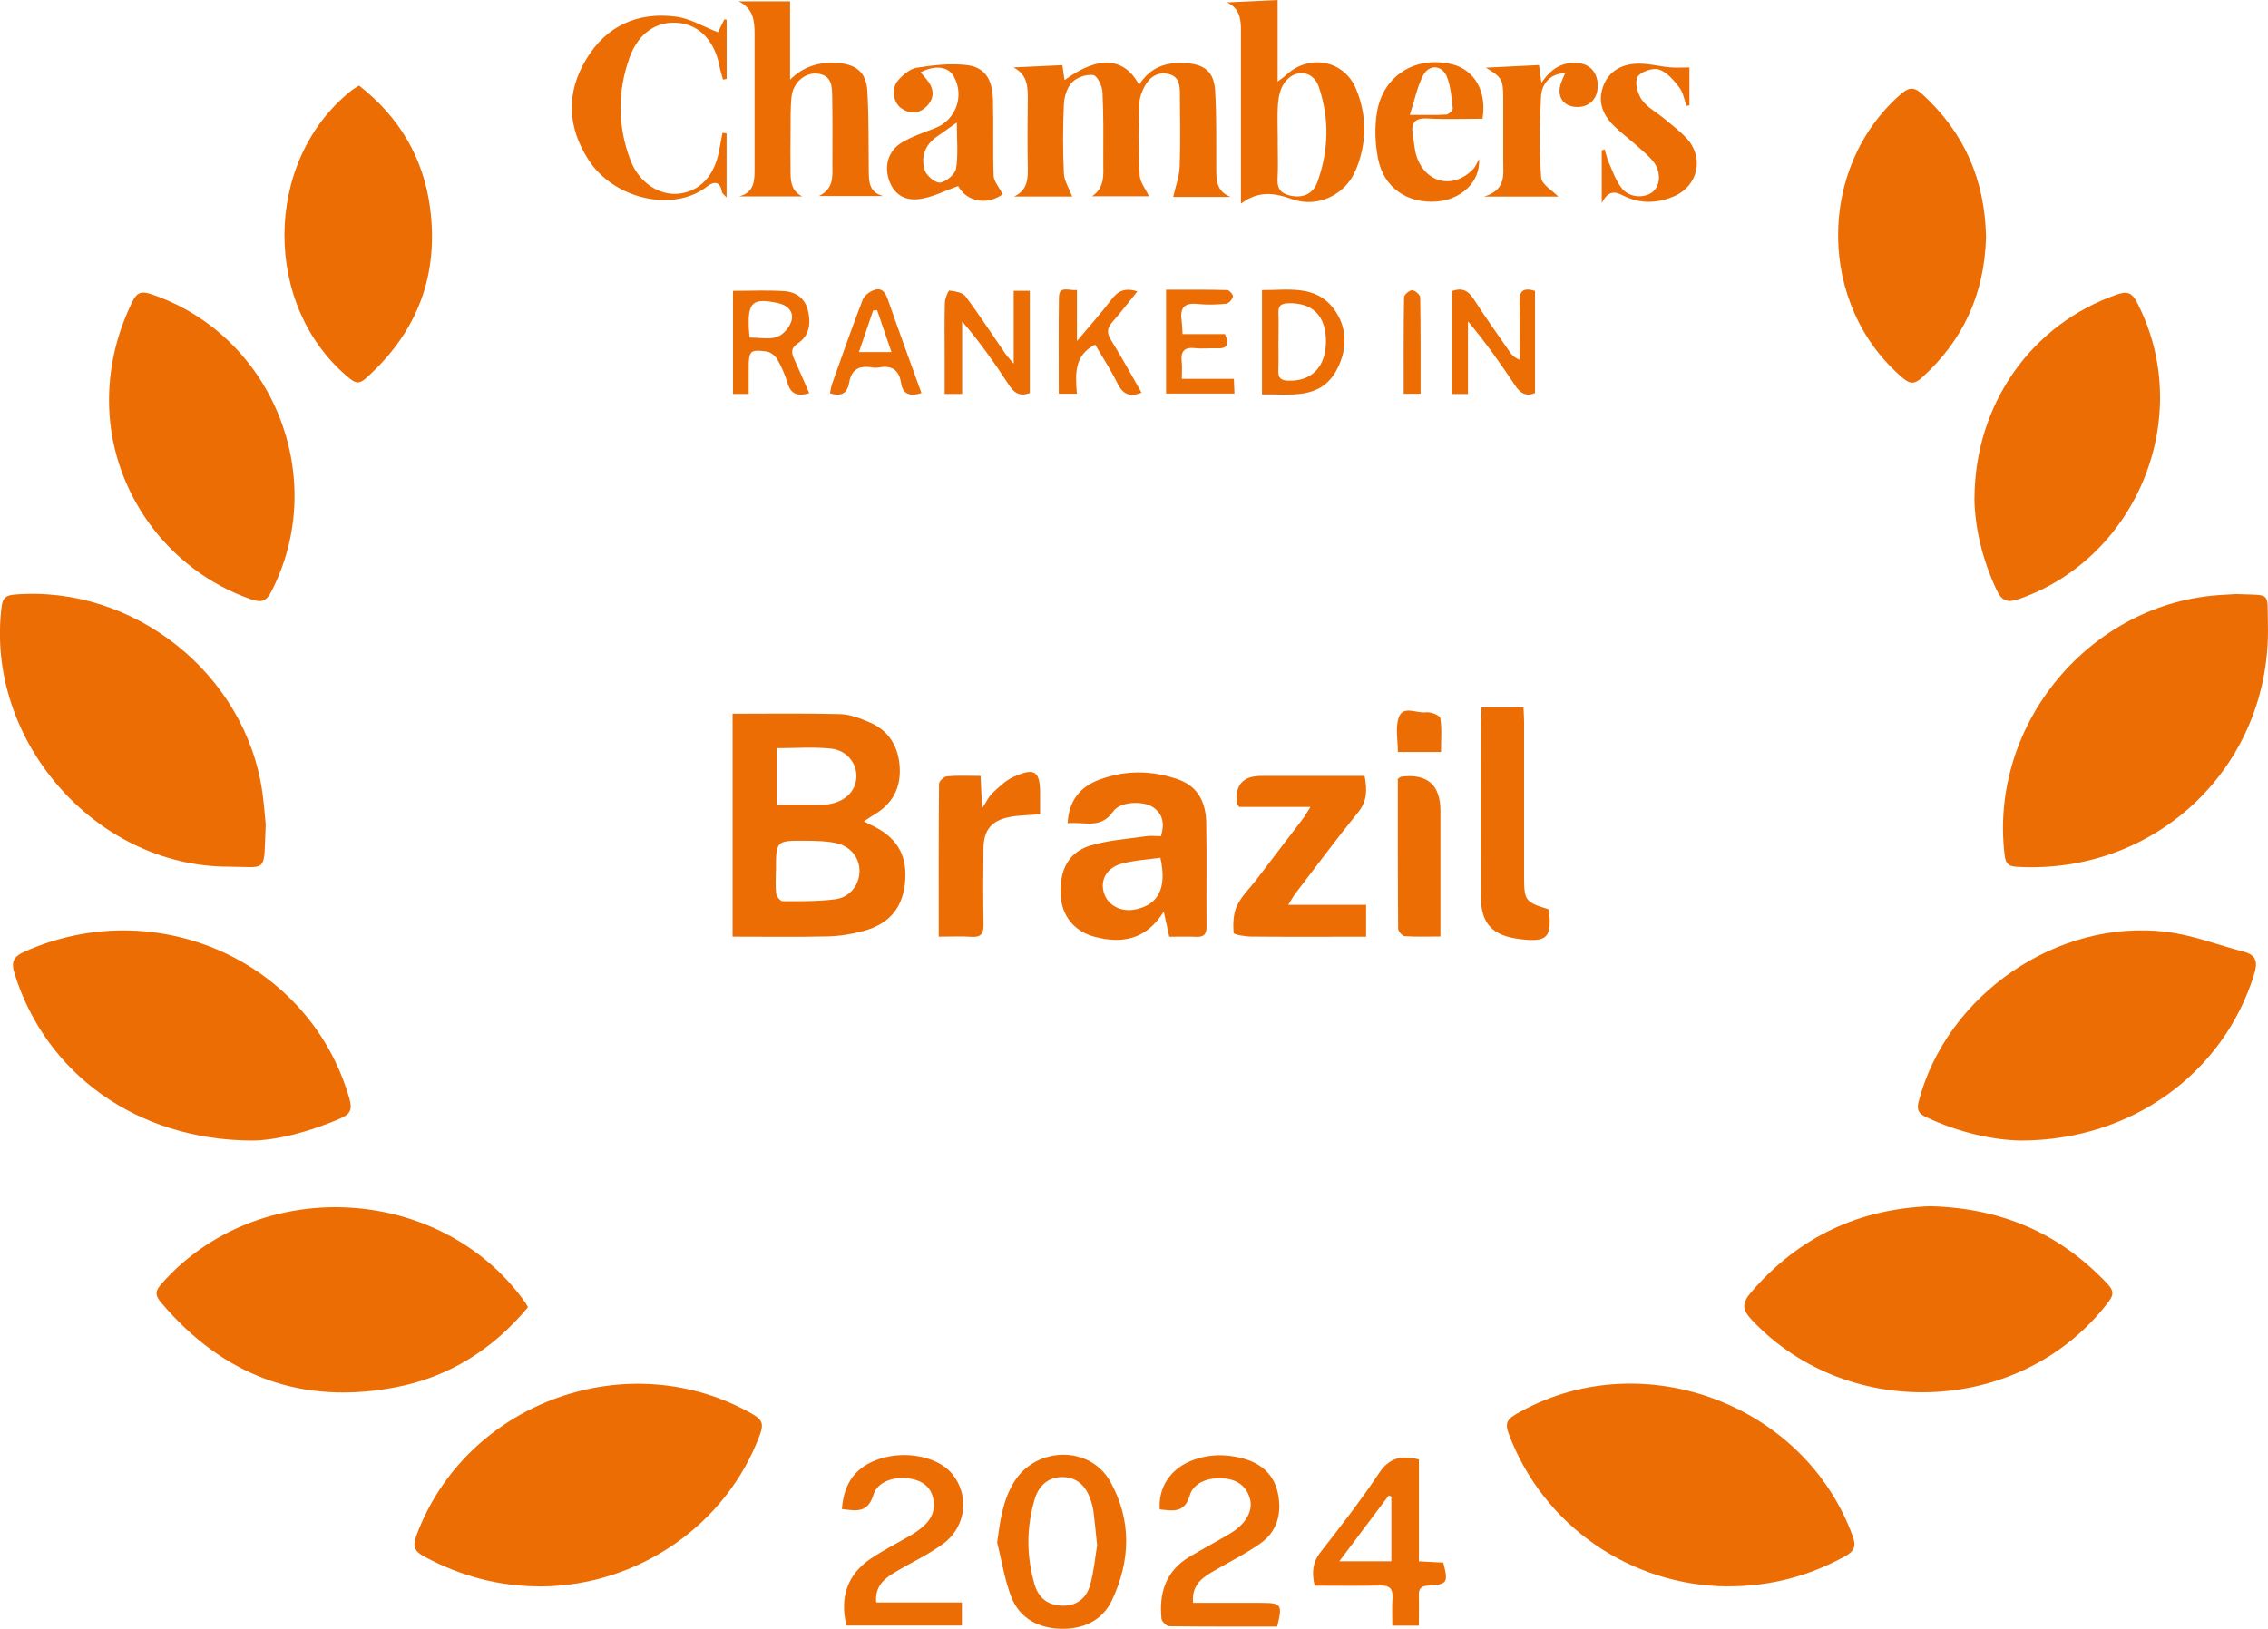 <?xml version="1.0" encoding="UTF-8"?>
<svg id="Camada_2" data-name="Camada 2" xmlns="http://www.w3.org/2000/svg" viewBox="0 0 286.83 206.04">
  <defs>
    <style>
      .cls-1 {
        fill: #ED6D05;
      }
    </style>
  </defs>
  <g id="Camada_1-2" data-name="Camada 1">
    <g>
      <path class="cls-1" d="M68.3,200.67c-5.2,0-10.05-1.3-14.62-3.76-1.24-.66-1.53-1.27-1.02-2.67,6.29-16.96,26.94-24.38,42.64-15.29,1.17.68,1.25,1.31.83,2.46-4.19,11.44-15.42,19.23-27.83,19.27Z"/>
      <path class="cls-1" d="M66.78,165.35c-4.43,5.33-9.99,8.83-16.69,10.12-11.92,2.31-21.82-1.39-29.67-10.65-.67-.79-.93-1.35-.1-2.3,12.13-13.94,35.33-12.86,46.07,2.18.1.14.17.29.39.65Z"/>
      <path class="cls-1" d="M244.21,152.59c8.96.24,16.34,3.44,22.33,9.83.68.73.87,1.26.18,2.17-10.75,14.33-32.82,15.49-45.16,2.39-1.24-1.32-1.28-2.14-.1-3.52,6.06-7.06,13.75-10.57,22.76-10.88Z"/>
      <path class="cls-1" d="M218.56,200.67c-12.34-.05-23.37-7.7-27.71-19.19-.4-1.07-.53-1.76.71-2.5,15.58-9.2,36.55-1.68,42.75,15.34.47,1.3.19,1.9-.97,2.54-4.61,2.54-9.52,3.81-14.78,3.8Z"/>
      <path class="cls-1" d="M282.65,75.14c4.7.21,4.07-.47,4.17,3.97.38,17.73-14.02,31.53-31.68,30.54-1-.06-1.47-.26-1.61-1.42-2.05-16.66,10.9-32.15,27.66-32.99.46-.02.91-.06,1.46-.09Z"/>
      <path class="cls-1" d="M255.66,144.27c-3.55-.04-7.91-1-12.07-2.96-.96-.45-1.21-.93-.94-1.97,3.49-13.46,17.5-23.18,31.37-21.46,3.3.41,6.49,1.66,9.73,2.5,1.73.45,1.78,1.44,1.3,2.96-3.86,12.36-15.38,20.89-29.4,20.93Z"/>
      <path class="cls-1" d="M31.89,144.27c-14.7-.05-26.13-8.56-30.04-21.08-.48-1.54-.16-2.18,1.29-2.83,16.76-7.45,36.1,1.32,41.05,18.61.38,1.32.15,1.94-1.1,2.49-4.09,1.79-8.33,2.8-11.2,2.81Z"/>
      <path class="cls-1" d="M33.61,104.22c-.29,6.37.39,5.43-4.77,5.41-16.87-.05-30.78-16.12-28.63-32.94.14-1.09.58-1.39,1.61-1.48,15.08-1.24,29.24,10.02,31.36,24.99.22,1.52.32,3.06.42,4.02Z"/>
      <path class="cls-1" d="M249.71,63.01c.05-11.96,7.25-22.01,18-25.75,1.25-.44,1.89-.29,2.53.95,7.39,14.19.26,32.22-14.83,37.54-1.49.53-2.22.33-2.91-1.13-1.8-3.85-2.75-7.86-2.8-11.61Z"/>
      <path class="cls-1" d="M13.79,50.37c.05-4.3,1.07-8.36,2.96-12.23.59-1.22,1.21-1.32,2.4-.92,15.34,5.19,22.6,23.22,15.16,37.62-.64,1.25-1.27,1.41-2.53.98-10.76-3.72-18.11-14.07-17.99-25.45Z"/>
      <path class="cls-1" d="M45.41,10.83c5.09,3.97,8.15,9.14,8.98,15.46,1.12,8.47-1.58,15.65-7.95,21.41-.69.62-1.19,1.01-2.15.23-11.15-9-11.08-27.59.17-36.49.26-.21.57-.37.95-.62Z"/>
      <path class="cls-1" d="M251.17,30.03c-.19,7.04-2.84,13.01-8.16,17.78-.84.75-1.41.81-2.31.05-10.85-9.14-11.01-26.58-.33-35.93.98-.85,1.63-1.02,2.7-.05,5.35,4.86,7.97,10.89,8.1,18.14Z"/>
      <path class="cls-1" d="M92.65,90.28c4.65,0,9.15-.07,13.65.05,1.21.03,2.46.53,3.61,1.01,2.52,1.06,3.74,3.1,3.88,5.78.13,2.56-.92,4.54-3.14,5.87-.42.25-.82.53-1.39.9.44.23.68.37.92.48,3.14,1.45,4.5,3.63,4.31,6.88-.21,3.43-1.89,5.6-5.31,6.52-1.48.4-3.03.65-4.56.68-3.93.09-7.87.03-11.97.03v-28.2ZM98.12,110.14c0,.97-.08,1.95.04,2.9.05.37.54.96.84.96,2.22,0,4.45.04,6.64-.25,1.89-.25,3.06-1.87,3.06-3.59,0-1.64-1.11-3.1-2.95-3.51-1.26-.28-2.59-.29-3.89-.3-3.73-.03-3.73-.01-3.73,3.78ZM98.23,101.81c1.96,0,3.73,0,5.5,0,.34,0,.69-.01,1.03-.07,2.09-.32,3.43-1.61,3.54-3.37.11-1.74-1.14-3.44-3.17-3.67-2.24-.24-4.52-.06-6.9-.06v7.16Z"/>
      <path class="cls-1" d="M147.87,118.48c-.23-1.08-.42-1.94-.69-3.17-2.23,3.57-5.27,4.09-8.7,3.2-2.64-.68-4.21-2.68-4.34-5.3-.16-3.14.98-5.4,3.72-6.24,2.26-.69,4.69-.84,7.05-1.19.61-.09,1.24-.01,1.92-.01.44-1.51.29-2.72-.93-3.61-1.22-.89-4.22-.82-5.11.48-1.6,2.31-3.68,1.27-5.77,1.49.16-2.89,1.61-4.6,3.97-5.49,3.33-1.26,6.74-1.22,10.08-.02,2.48.89,3.43,2.95,3.48,5.4.08,4.4,0,8.81.04,13.21,0,1-.38,1.31-1.32,1.27-1.08-.05-2.17-.01-3.39-.01ZM146.76,108.5c-1.63.24-3.33.31-4.94.76-1.89.53-2.68,2.06-2.22,3.65.47,1.6,2.15,2.5,3.97,2.13,2.92-.58,4.04-2.7,3.18-6.54Z"/>
      <path class="cls-1" d="M155.63,24.91h-7.26c.28-1.27.76-2.52.82-3.8.12-3.03.04-6.06.03-9.09,0-1.11-.04-2.3-1.38-2.64-1.42-.36-2.46.37-3.1,1.58-.34.64-.62,1.39-.64,2.1-.07,3.03-.12,6.06.03,9.09.04.9.76,1.77,1.18,2.68h-7.2c1.65-1.13,1.42-2.74,1.42-4.27,0-2.97.05-5.95-.1-8.91-.04-.77-.66-2.07-1.17-2.15-.85-.13-2.06.28-2.67.91-.64.66-1,1.82-1.04,2.78-.13,2.91-.14,5.83,0,8.74.05.98.67,1.93,1.05,2.93h-7.36c1.82-.82,1.77-2.39,1.74-4-.05-2.74-.03-5.49,0-8.23.02-1.63-.02-3.19-1.81-4.1,2.02-.09,4.04-.19,6.19-.29.08.58.17,1.22.27,1.9,4.21-3.11,7.55-2.96,9.43.6,1.34-2.16,3.31-2.89,5.68-2.77,2.55.12,3.79,1.03,3.94,3.55.19,3.25.12,6.51.14,9.77,0,1.47,0,2.92,1.81,3.62Z"/>
      <path class="cls-1" d="M165.71,102.07h-8.99c-.16-.22-.27-.3-.28-.4q-.45-3.51,3.07-3.52c4.33,0,8.66,0,13.07,0,.33,1.75.34,3.18-.82,4.6-2.74,3.37-5.32,6.86-7.96,10.31-.26.34-.46.73-.88,1.4h9.85v4.03c-.89,0-1.79,0-2.68,0-3.94,0-7.89.02-11.83-.02-.79,0-2.24-.25-2.25-.46-.08-1.14-.05-2.42.42-3.42.56-1.21,1.61-2.2,2.44-3.29,1.98-2.59,3.96-5.17,5.93-7.77.26-.35.47-.74.92-1.44Z"/>
      <path class="cls-1" d="M101.46,24.84h-7.97c1.91-.5,1.94-1.98,1.94-3.44.01-5.71,0-11.43,0-17.14,0-1.64-.16-3.19-2.02-4.09h6.51v9.91c1.71-1.7,3.67-2.25,5.92-2.12,2.37.14,3.71,1.15,3.85,3.51.2,3.36.14,6.74.18,10.11.02,1.37,0,2.75,1.83,3.22h-8.14c1.92-.93,1.71-2.5,1.71-3.99,0-2.8.03-5.6-.02-8.4-.02-1.36.04-2.89-1.89-3.1-1.53-.16-3.05,1.12-3.25,2.89-.17,1.58-.11,3.19-.13,4.79-.02,1.49-.02,2.97,0,4.46,0,1.31-.02,2.64,1.47,3.39Z"/>
      <path class="cls-1" d="M155.22.3c2.03-.09,4.07-.19,6.36-.3v10.32c.51-.39.81-.58,1.06-.82,2.89-2.71,7.32-1.92,8.85,1.73,1.43,3.41,1.39,6.95-.06,10.35-1.3,3.06-4.78,4.76-8,3.62-2.25-.8-4.24-1.13-6.49.56,0-.95,0-1.49,0-2.03,0-6.64-.01-13.27,0-19.91,0-1.46-.19-2.75-1.74-3.51ZM161.59,17.86c0,1.6.07,3.2-.02,4.79-.08,1.42.66,1.94,1.87,2.14,1.51.25,2.66-.38,3.16-1.74,1.44-3.97,1.55-8.05.19-12.05-.73-2.14-3.09-2.35-4.39-.47-.48.7-.7,1.68-.77,2.55-.12,1.59-.03,3.19-.03,4.78Z"/>
      <path class="cls-1" d="M195.9,115.06c.37,3.57-.23,4.15-3.67,3.73-3.54-.43-4.95-1.96-4.96-5.51-.02-7.38,0-14.76,0-22.14,0-.51.04-1.01.08-1.67h5.32c.03.58.08,1.18.08,1.78,0,6.52,0,13.04,0,19.56,0,3.14.12,3.3,3.15,4.23Z"/>
      <path class="cls-1" d="M126.11,195.11c.37-2.76.71-5.34,2.15-7.67,2.79-4.5,9.58-4.63,12.16-.02,2.71,4.85,2.57,9.99.22,14.98-1.25,2.65-3.7,3.7-6.51,3.63-2.83-.07-5.19-1.34-6.24-4.04-.85-2.19-1.2-4.58-1.78-6.88ZM138.75,195.47c-.18-1.74-.3-3.05-.47-4.35-.08-.56-.24-1.12-.44-1.65-.6-1.58-1.67-2.59-3.44-2.63-1.62-.04-2.97.91-3.52,2.73-1.08,3.58-1.09,7.22-.05,10.81.49,1.71,1.64,2.69,3.51,2.73,1.89.04,3.08-.98,3.54-2.66.48-1.75.64-3.58.87-4.98Z"/>
      <path class="cls-1" d="M161.52,205.75c-4.52,0-9.08.02-13.64-.04-.35,0-.96-.6-.99-.96-.32-3.24.53-6.01,3.5-7.8,1.08-.65,2.18-1.25,3.27-1.87.79-.46,1.61-.88,2.36-1.39,1.7-1.18,2.47-2.74,2.04-4.17-.46-1.54-1.57-2.32-3.14-2.5-1.98-.22-3.97.48-4.45,2.13-.68,2.32-2.19,1.94-3.8,1.78-.2-2.68,1.26-5.01,3.84-6.09,2.19-.92,4.46-.97,6.72-.35,2.33.64,3.94,2.08,4.41,4.52.48,2.5-.15,4.76-2.26,6.24-1.95,1.37-4.13,2.43-6.18,3.65-1.37.81-2.51,1.8-2.31,3.85,2.86,0,5.7,0,8.54,0,2.65,0,2.79.18,2.09,3.01Z"/>
      <path class="cls-1" d="M110.83,202.7h10.82v2.92h-14.61c-.85-3.59.12-6.43,3.04-8.43,1.6-1.09,3.35-1.96,5.02-2.94.3-.17.59-.35.87-.55,1.46-1.01,2.47-2.27,2.05-4.17-.34-1.52-1.46-2.26-2.93-2.5-2.02-.32-4.13.38-4.64,2.08-.74,2.41-2.31,1.95-3.98,1.78.26-3.39,1.82-5.42,4.85-6.38,3.33-1.06,7.33-.22,9.09,1.91,2.2,2.65,1.82,6.66-1.08,8.82-1.91,1.42-4.12,2.43-6.18,3.66-1.35.81-2.51,1.77-2.34,3.79Z"/>
      <path class="cls-1" d="M91.89,16.86v8.12c-.32-.35-.54-.49-.57-.65-.23-1.35-.94-1.48-1.91-.73-4.22,3.3-11.73,1.62-14.95-3.33-2.71-4.17-2.9-8.52-.32-12.78,2.56-4.24,6.52-6.02,11.37-5.38,1.79.24,3.47,1.27,5.29,1.97.25-.51.53-1.07.81-1.64.1.02.19.04.29.06v7.48l-.46.1c-.16-.58-.35-1.15-.46-1.74-.59-3.12-2.5-5.16-5.11-5.44-2.75-.3-5.12,1.25-6.24,4.35-1.57,4.35-1.54,8.76.13,13.08,1.07,2.77,3.61,4.42,6.06,4.17,2.68-.28,4.54-2.26,5.12-5.42.14-.76.29-1.52.43-2.28.18.02.35.05.53.07Z"/>
      <path class="cls-1" d="M118.72,118.48c0-6.65-.02-12.99.04-19.33,0-.34.63-.92,1-.95,1.35-.12,2.72-.05,4.25-.05.07,1.31.12,2.45.2,4.09.61-.93.86-1.51,1.28-1.9.83-.76,1.67-1.61,2.67-2.06,2.72-1.24,3.4-.74,3.38,2.21,0,.84,0,1.68,0,2.51-1.46.12-2.71.12-3.92.36-2.25.45-3.21,1.66-3.24,3.96-.04,3.2-.05,6.4.01,9.6.02,1.16-.31,1.67-1.55,1.58-1.29-.09-2.6-.02-4.14-.02Z"/>
      <path class="cls-1" d="M179.45,184.62v12.88c1.12.06,2.11.11,3.08.16.65,2.55.54,2.76-1.92,2.91-.9.05-1.2.4-1.17,1.25.04,1.24,0,2.48,0,3.82h-3.35c0-1.16-.06-2.33.02-3.49.07-1.18-.37-1.62-1.57-1.59-2.73.07-5.47.02-8.28.02-.36-1.6-.3-2.9.73-4.22,2.56-3.29,5.13-6.58,7.43-10.04,1.29-1.94,2.8-2.25,5.03-1.71ZM175.96,197.49v-8.19l-.33-.13c-2.02,2.69-4.04,5.38-6.25,8.32h6.58Z"/>
      <path class="cls-1" d="M126.79,24.59c-1.96,1.4-4.54.94-5.61-1.05-1.66.58-3.21,1.4-4.84,1.63-2.03.29-3.32-.7-3.9-2.36-.64-1.85-.1-3.76,1.63-4.79,1.31-.78,2.8-1.27,4.23-1.83,2.61-1.03,3.7-4.09,2.32-6.53-.7-1.24-2.31-1.47-4.19-.52.26.3.49.59.73.87.94,1.1,1.12,2.29.09,3.38-.94.99-2.12,1.1-3.26.31-1.03-.71-1.31-2.52-.41-3.53.62-.7,1.49-1.46,2.34-1.6,2.06-.33,4.2-.57,6.25-.35,2.34.25,3.34,1.73,3.41,4.4.08,3.2-.03,6.4.08,9.6.03.71.66,1.4,1.14,2.36ZM121.01,15.5c-1.12.79-1.85,1.31-2.59,1.83-1.48,1.05-1.98,2.58-1.47,4.2.22.7,1.36,1.65,1.95,1.57.77-.11,1.89-1.05,2.01-1.77.29-1.75.1-3.59.1-5.82Z"/>
      <path class="cls-1" d="M187.06,20.11c.17,2.97-2.34,5.15-5.36,5.38-3.72.28-6.7-1.74-7.42-5.41-.38-1.92-.46-4.01-.13-5.93.8-4.64,4.9-7.12,9.48-6.02,2.83.68,4.44,3.41,3.86,6.89-2.27,0-4.61.1-6.92-.03-1.68-.1-2.15.57-1.89,2.07.16.95.2,1.95.52,2.85,1.19,3.31,4.64,4.03,7.09,1.5.34-.35.51-.85.76-1.29ZM178.31,14.53c1.92,0,3.27.05,4.61-.04.3-.02.84-.54.81-.78-.15-1.34-.25-2.73-.73-3.97-.58-1.51-2.26-1.65-3.01-.22-.75,1.43-1.07,3.1-1.69,5.01Z"/>
      <path class="cls-1" d="M176.78,98.52c.31-.21.36-.26.41-.27q4.98-.64,4.98,4.34c0,5.2,0,10.4,0,15.87-1.58,0-3.05.06-4.51-.04-.31-.02-.84-.61-.84-.94-.05-6.34-.04-12.68-.04-18.96Z"/>
      <path class="cls-1" d="M213.66,8.54v4.78c-.12.03-.23.05-.35.08-.31-.8-.45-1.73-.96-2.38-.7-.89-1.56-1.93-2.56-2.23-.78-.24-2.34.29-2.7.95-.38.67.01,2.1.54,2.87.65.95,1.81,1.54,2.73,2.31,1.01.84,2.08,1.63,2.96,2.59,2.21,2.39,1.45,5.96-1.52,7.28-2.14.95-4.34,1.03-6.47-.03-1.02-.51-1.88-.79-2.76.93v-6.68c.13-.04.25-.07.38-.11.16.54.26,1.1.49,1.61.51,1.13.91,2.36,1.67,3.31.95,1.2,2.86,1.29,3.89.46,1.01-.82,1.1-2.59.06-3.88-.6-.75-1.38-1.36-2.1-2.01-.98-.87-2.05-1.66-2.97-2.59-1.32-1.35-1.93-2.97-1.25-4.86.69-1.9,2.27-2.76,4.11-2.88,1.44-.09,2.92.33,4.38.46.77.07,1.55.01,2.43.01Z"/>
      <path class="cls-1" d="M194.63,8.21c.1.72.18,1.32.31,2.28,1.28-1.93,2.81-2.74,4.81-2.49,1.5.19,2.41,1.42,2.31,3.08-.1,1.55-1.17,2.52-2.71,2.45-1.55-.07-2.39-1.15-2.04-2.67.13-.54.41-1.05.62-1.58-1.52-.07-2.94,1.06-3.04,2.92-.19,3.42-.23,6.86.02,10.27.06.87,1.45,1.65,2.17,2.4h-9.4c2.83-.86,2.43-2.78,2.43-4.54,0-2.69.01-5.37,0-8.06-.01-2.2-.2-2.51-2.19-3.71,2.36-.12,4.47-.22,6.7-.33Z"/>
      <path class="cls-1" d="M121.67,49.83h-2.2c0-1.64,0-3.27,0-4.9,0-2.23-.04-4.46.03-6.69.02-.53.44-1.5.57-1.49.71.1,1.66.23,2.03.73,1.75,2.33,3.33,4.78,4.99,7.18.24.35.54.66,1.11,1.35v-9.23h2.04v12.94c-1.25.46-1.96.01-2.62-.99-1.8-2.76-3.69-5.45-5.94-8.07v9.16Z"/>
      <path class="cls-1" d="M185.64,49.84h-2.03v-13.02c1.23-.45,2.03-.13,2.74.97,1.45,2.26,3.01,4.45,4.54,6.66.27.4.59.77,1.3,1.06,0-2.42.06-4.84-.02-7.26-.05-1.41.43-1.92,1.96-1.46v12.93c-1.11.46-1.84.06-2.5-.94-1.83-2.75-3.73-5.46-5.98-8.13v9.19Z"/>
      <path class="cls-1" d="M94.68,49.83h-1.98v-13.04c2.23,0,4.39-.11,6.52.04,1.44.1,2.59.9,2.96,2.44.39,1.62.2,3.17-1.25,4.14-1,.67-.83,1.29-.44,2.13.64,1.38,1.23,2.78,1.85,4.19-1.47.45-2.32.13-2.74-1.27-.31-1.03-.75-2.05-1.28-2.98-.26-.45-.84-.94-1.33-1.01-2.13-.3-2.3-.1-2.31,2.11,0,1.02,0,2.04,0,3.25ZM94.8,42.7c1.27,0,2.49.27,3.49-.09.77-.27,1.59-1.23,1.81-2.04.32-1.2-.55-2-1.77-2.25-3.09-.64-3.73-.12-3.64,2.98.01.39.06.78.11,1.39Z"/>
      <path class="cls-1" d="M159.6,49.89v-13.2c3.28.02,6.73-.69,9.04,2.32,1.86,2.43,1.77,5.37.32,7.94-2.08,3.66-5.81,2.87-9.35,2.94ZM161.68,43.15c0,1.25.03,2.51-.01,3.76-.03.88.31,1.2,1.19,1.24,2.98.13,4.8-1.7,4.83-4.92.03-3.26-1.69-4.98-4.79-4.87-.86.03-1.25.29-1.22,1.19.04,1.2.01,2.39.01,3.59Z"/>
      <path class="cls-1" d="M136.2,43.14c1.67-1.99,3.08-3.56,4.35-5.24.82-1.08,1.72-1.56,3.29-1.04-1.09,1.35-2.08,2.64-3.15,3.86-.66.75-.76,1.35-.2,2.26,1.35,2.17,2.58,4.42,3.88,6.69-1.51.6-2.38.19-3.05-1.18-.83-1.68-1.86-3.26-2.82-4.9-2.7,1.38-2.49,3.77-2.31,6.21h-2.29c0-4.08-.04-8.12.02-12.16.02-1.58,1.22-.84,2.28-.96v6.48Z"/>
      <path class="cls-1" d="M149.58,42.26h5.34c.54,1.26.35,1.87-1.02,1.8-.91-.04-1.84.08-2.74-.02-1.39-.16-1.87.41-1.71,1.74.08.62.01,1.25.01,2.14h6.58c.03.75.05,1.25.08,1.86h-8.65v-13.13c2.63,0,5.18-.03,7.73.04.27,0,.79.62.73.83-.1.37-.53.87-.87.9-1.19.11-2.41.16-3.6.03-1.74-.2-2.25.56-2.02,2.14.07.5.07,1,.12,1.67Z"/>
      <path class="cls-1" d="M116.54,49.72c-1.49.47-2.36.14-2.58-1.27-.25-1.59-1.11-2.27-2.73-1.98-.33.06-.69.06-1.03,0-1.55-.26-2.52.27-2.8,1.9-.22,1.3-.95,1.88-2.44,1.37.09-.39.14-.82.28-1.21,1.27-3.55,2.51-7.12,3.87-10.63.21-.53.9-1.04,1.48-1.23.93-.31,1.38.32,1.69,1.2,1.37,3.93,2.81,7.84,4.25,11.84ZM110.92,39.24c-.16,0-.33.01-.49.02-.59,1.73-1.18,3.46-1.8,5.27h4.11c-.66-1.92-1.24-3.61-1.81-5.29Z"/>
      <path class="cls-1" d="M179.65,49.81h-2.13c0-4.12-.02-8.16.05-12.2,0-.33.67-.9,1.02-.9.35,0,1.01.57,1.02.9.07,4.04.05,8.08.05,12.2Z"/>
      <path class="cls-1" d="M182.23,95.12h-5.44c0-1.44-.34-3.01.09-4.32.54-1.65,2.26-.53,3.43-.7.59-.09,1.78.38,1.84.73.22,1.37.09,2.79.09,4.29Z"/>
    </g>
  </g>
</svg>